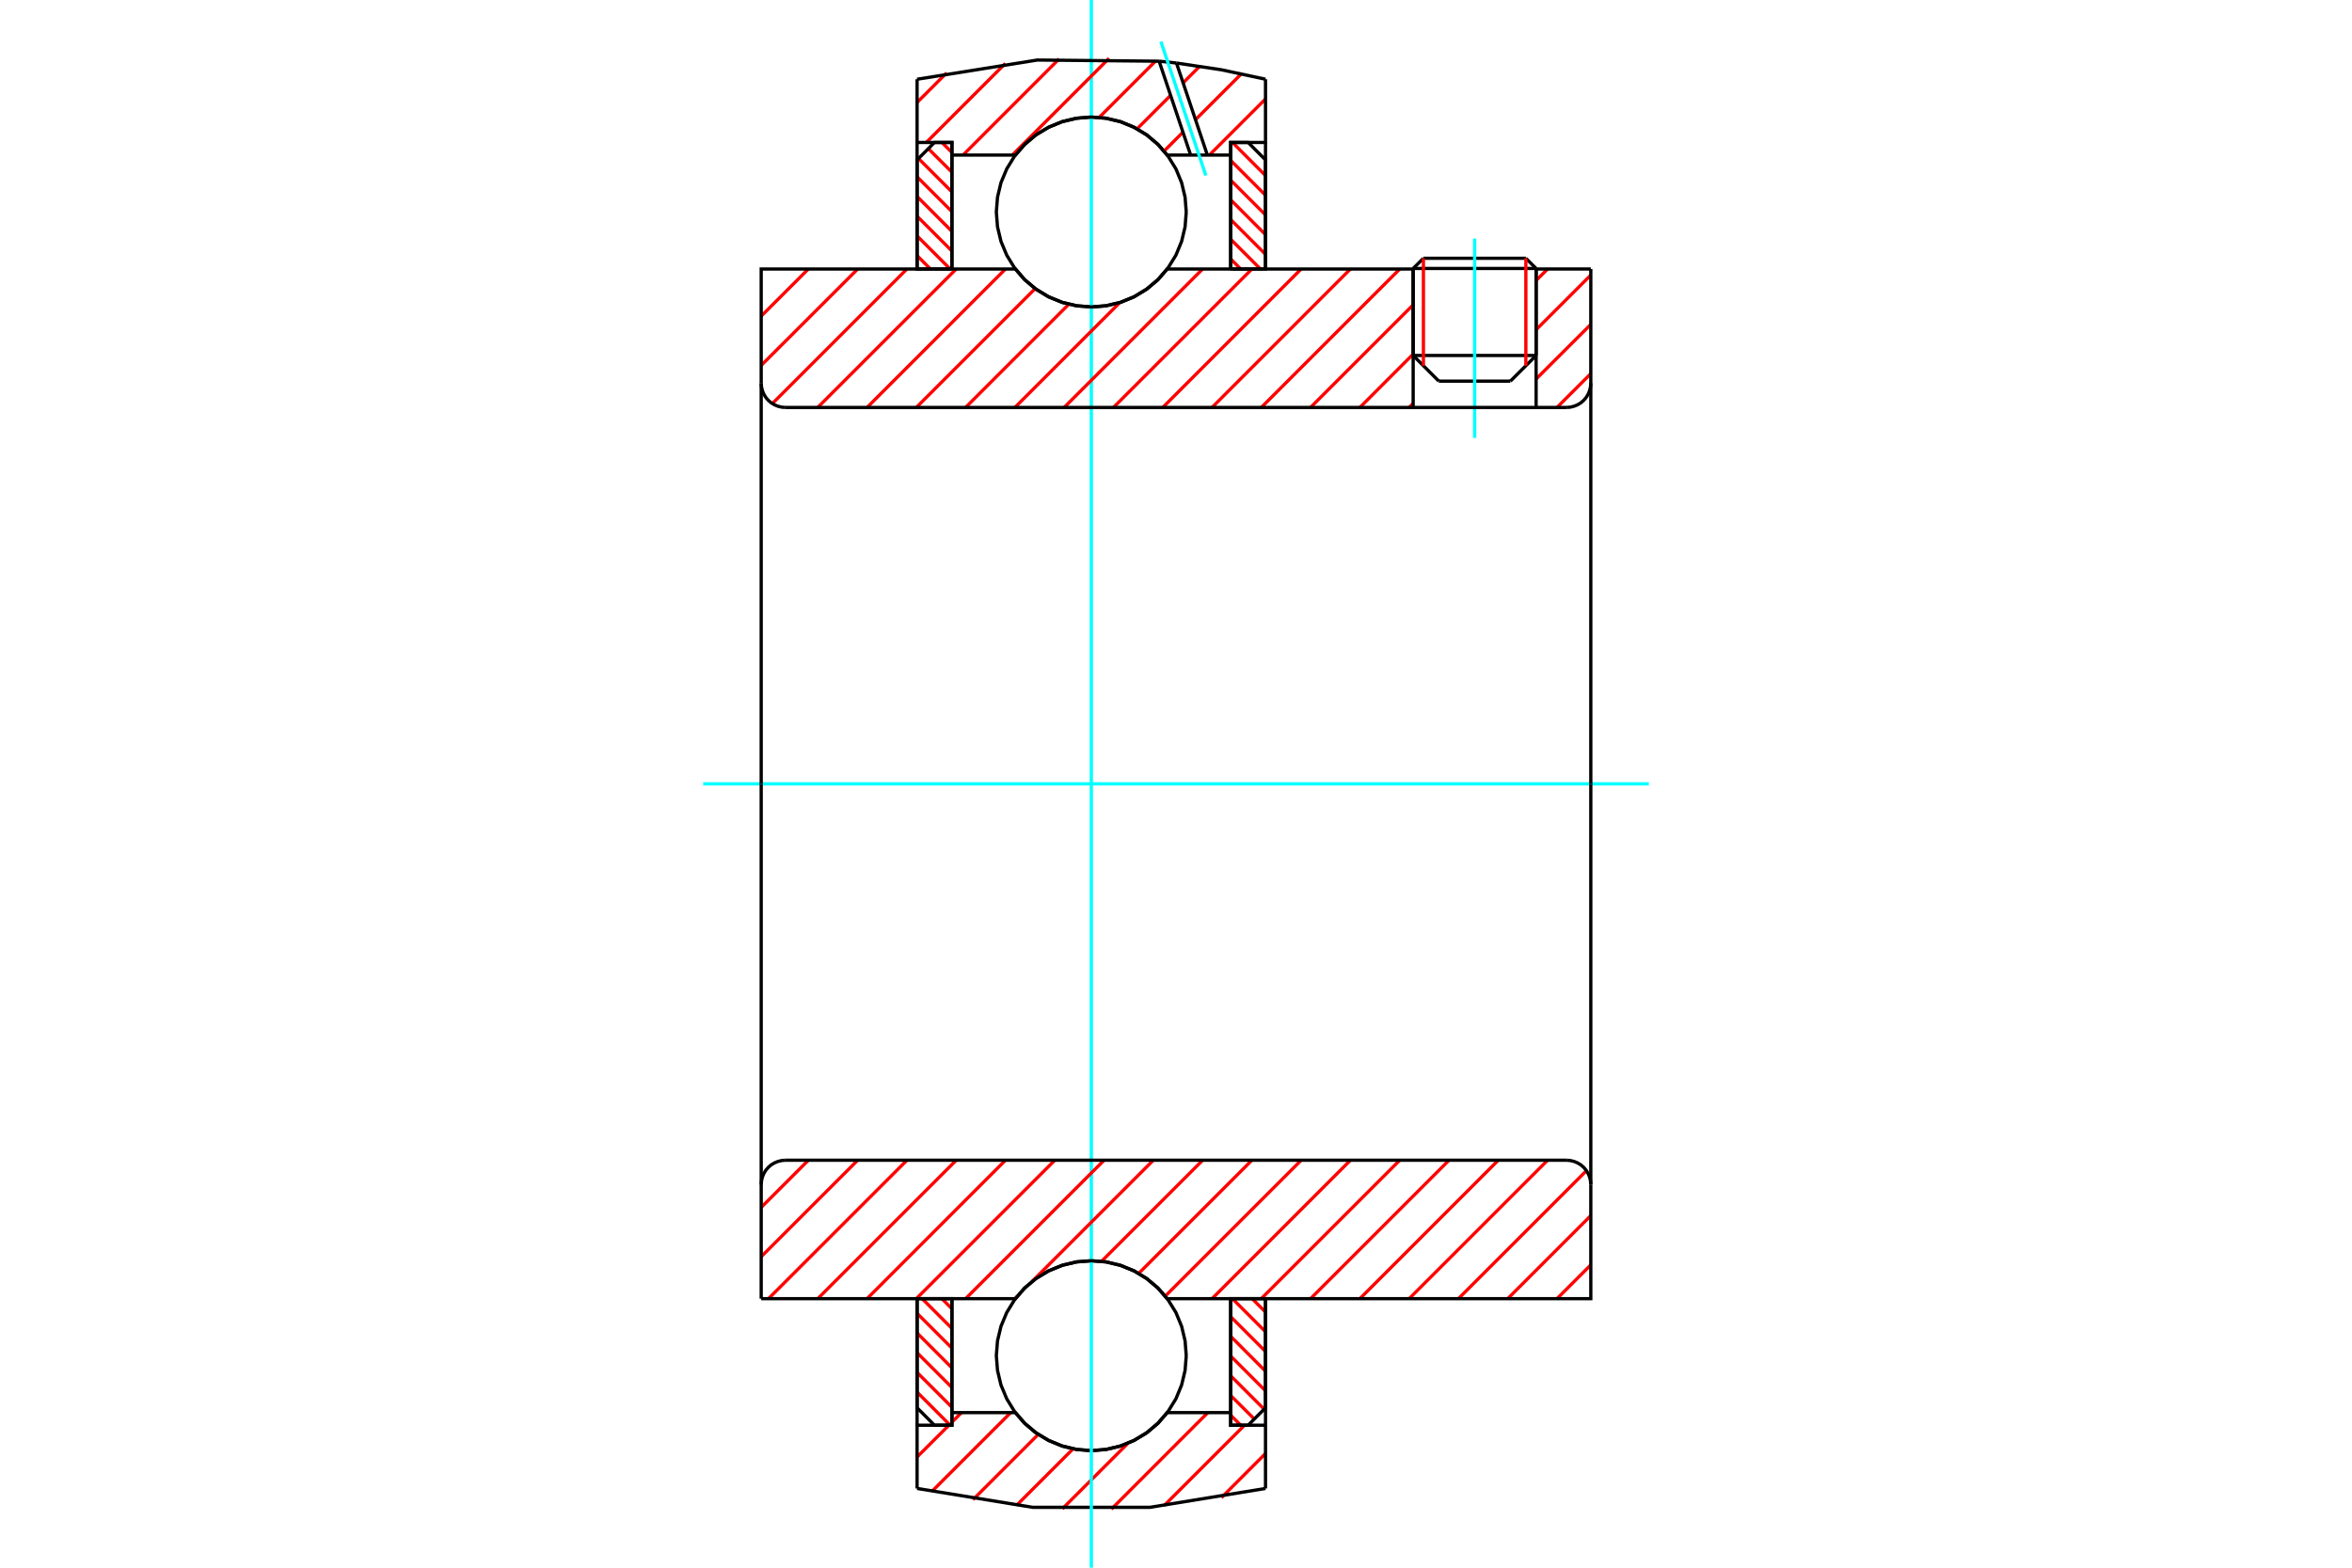 <?xml version="1.0" standalone="no"?>
<!DOCTYPE svg PUBLIC "-//W3C//DTD SVG 1.1//EN"
	"http://www.w3.org/Graphics/SVG/1.1/DTD/svg11.dtd">
<svg xmlns="http://www.w3.org/2000/svg" height="100%" width="100%" viewBox="0 0 36000 24000">
	<rect x="-1800" y="-1200" width="39600" height="26400" style="fill:#FFF"/>
	<g style="fill:none; fill-rule:evenodd" transform="matrix(1 0 0 1 0 0)">
		<g style="fill:none; stroke:#000; stroke-width:50; shape-rendering:geometricPrecision">
			<line x1="23512" y1="4110" x2="21630" y2="4110"/>
			<line x1="21787" y1="3954" x2="23355" y2="3954"/>
			<line x1="21630" y1="5442" x2="23512" y2="5442"/>
			<line x1="23118" y1="5835" x2="22023" y2="5835"/>
			<line x1="21787" y1="3954" x2="21630" y2="4110"/>
			<line x1="23512" y1="4110" x2="23355" y2="3954"/>
			<line x1="23118" y1="5835" x2="23512" y2="5442"/>
			<line x1="21630" y1="5442" x2="22023" y2="5835"/>
			<line x1="21630" y1="4110" x2="21630" y2="5442"/>
			<line x1="23512" y1="5442" x2="23512" y2="4110"/>
		</g>
		<g style="fill:none; stroke:#0FF; stroke-width:50; shape-rendering:geometricPrecision">
			<line x1="22571" y1="6704" x2="22571" y2="3652"/>
		</g>
		<g style="fill:none; stroke:#F00; stroke-width:50; shape-rendering:geometricPrecision">
			<line x1="23355" y1="3954" x2="23355" y2="5599"/>
			<line x1="21787" y1="5599" x2="21787" y2="3954"/>
			<line x1="14037" y1="21312" x2="14543" y2="21819"/>
			<line x1="14037" y1="21011" x2="14570" y2="21544"/>
			<line x1="14037" y1="20709" x2="14570" y2="21242"/>
			<line x1="14037" y1="20407" x2="14570" y2="20941"/>
			<line x1="14037" y1="20106" x2="14570" y2="20639"/>
			<line x1="14115" y1="19882" x2="14570" y2="20337"/>
			<line x1="14417" y1="19882" x2="14570" y2="20036"/>
		</g>
		<g style="fill:none; stroke:#000; stroke-width:50; shape-rendering:geometricPrecision">
			<polyline points="14037,19882 14037,21552 14303,21819 14570,21819 14570,19882 14037,19882"/>
		</g>
		<g style="fill:none; stroke:#0FF; stroke-width:50; shape-rendering:geometricPrecision">
			<line x1="10763" y1="12000" x2="25237" y2="12000"/>
		</g>
		<g style="fill:none; stroke:#F00; stroke-width:50; shape-rendering:geometricPrecision">
			<line x1="14037" y1="3913" x2="14241" y2="4118"/>
			<line x1="14037" y1="3612" x2="14543" y2="4118"/>
			<line x1="14037" y1="3310" x2="14570" y2="3843"/>
			<line x1="14037" y1="3008" x2="14570" y2="3542"/>
			<line x1="14037" y1="2707" x2="14570" y2="3240"/>
			<line x1="14058" y1="2426" x2="14570" y2="2938"/>
			<line x1="14209" y1="2276" x2="14570" y2="2636"/>
			<line x1="14417" y1="2181" x2="14570" y2="2335"/>
		</g>
		<g style="fill:none; stroke:#000; stroke-width:50; shape-rendering:geometricPrecision">
			<polyline points="14570,4118 14570,2181 14303,2181 14037,2448 14037,4118 14570,4118"/>
		</g>
		<g style="fill:none; stroke:#F00; stroke-width:50; shape-rendering:geometricPrecision">
			<line x1="19166" y1="19882" x2="19370" y2="20087"/>
			<line x1="18864" y1="19882" x2="19370" y2="20388"/>
			<line x1="18837" y1="20157" x2="19370" y2="20690"/>
			<line x1="18837" y1="20458" x2="19370" y2="20992"/>
			<line x1="18837" y1="20760" x2="19370" y2="21293"/>
			<line x1="18837" y1="21062" x2="19349" y2="21574"/>
			<line x1="18837" y1="21364" x2="19198" y2="21724"/>
			<line x1="18837" y1="21665" x2="18990" y2="21819"/>
		</g>
		<g style="fill:none; stroke:#000; stroke-width:50; shape-rendering:geometricPrecision">
			<polyline points="19370,19882 19370,21552 19104,21819 18837,21819 18837,19882 19370,19882"/>
		</g>
		<g style="fill:none; stroke:#F00; stroke-width:50; shape-rendering:geometricPrecision">
			<line x1="18864" y1="2181" x2="19370" y2="2688"/>
			<line x1="18837" y1="2456" x2="19370" y2="2989"/>
			<line x1="18837" y1="2758" x2="19370" y2="3291"/>
			<line x1="18837" y1="3059" x2="19370" y2="3593"/>
			<line x1="18837" y1="3361" x2="19370" y2="3894"/>
			<line x1="18837" y1="3663" x2="19292" y2="4118"/>
			<line x1="18837" y1="3964" x2="18990" y2="4118"/>
		</g>
		<g style="fill:none; stroke:#000; stroke-width:50; shape-rendering:geometricPrecision">
			<polyline points="18837,4118 18837,2181 19104,2181 19370,2448 19370,4118 18837,4118"/>
			<polyline points="18157,3246 18139,3019 18086,2797 17999,2586 17879,2392 17731,2218 17558,2070 17363,1951 17153,1864 16931,1810 16704,1792 16476,1810 16254,1864 16044,1951 15849,2070 15676,2218 15528,2392 15409,2586 15321,2797 15268,3019 15250,3246 15268,3473 15321,3695 15409,3906 15528,4100 15676,4274 15849,4422 16044,4541 16254,4628 16476,4681 16704,4699 16931,4681 17153,4628 17363,4541 17558,4422 17731,4274 17879,4100 17999,3906 18086,3695 18139,3473 18157,3246"/>
			<polyline points="18157,20754 18139,20527 18086,20305 17999,20094 17879,19900 17731,19726 17558,19578 17363,19459 17153,19372 16931,19319 16704,19301 16476,19319 16254,19372 16044,19459 15849,19578 15676,19726 15528,19900 15409,20094 15321,20305 15268,20527 15250,20754 15268,20981 15321,21203 15409,21414 15528,21608 15676,21782 15849,21930 16044,22049 16254,22136 16476,22190 16704,22208 16931,22190 17153,22136 17363,22049 17558,21930 17731,21782 17879,21608 17999,21414 18086,21203 18139,20981 18157,20754"/>
		</g>
		<g style="fill:none; stroke:#F00; stroke-width:50; shape-rendering:geometricPrecision">
			<line x1="19370" y1="22252" x2="18695" y2="22928"/>
			<line x1="19049" y1="21819" x2="17818" y2="23050"/>
			<line x1="18487" y1="21626" x2="17011" y2="23103"/>
			<line x1="17265" y1="22095" x2="16260" y2="23099"/>
			<line x1="16425" y1="22180" x2="15556" y2="23049"/>
			<line x1="15892" y1="21959" x2="14892" y2="22959"/>
			<line x1="15470" y1="21626" x2="14261" y2="22835"/>
			<line x1="14716" y1="21626" x2="14570" y2="21772"/>
			<line x1="14524" y1="21819" x2="14037" y2="22305"/>
		</g>
		<g style="fill:none; stroke:#000; stroke-width:50; shape-rendering:geometricPrecision">
			<polyline points="19370,19882 19370,21819 19370,22787"/>
			<polyline points="14037,22787 15807,23076 17600,23076 19370,22787"/>
			<polyline points="14037,22787 14037,21819 14570,21819 14570,21626 14570,19882"/>
			<polyline points="14570,21626 15541,21626 15689,21795 15861,21939 16054,22054 16261,22139 16480,22190 16704,22208 16927,22190 17146,22139 17354,22054 17546,21939 17718,21795 17866,21626 18837,21626 18837,19882"/>
			<polyline points="18837,21626 18837,21819 19370,21819"/>
			<line x1="14037" y1="21819" x2="14037" y2="19882"/>
		</g>
		<g style="fill:none; stroke:#0FF; stroke-width:50; shape-rendering:geometricPrecision">
			<line x1="16704" y1="24000" x2="16704" y2="0"/>
		</g>
		<g style="fill:none; stroke:#F00; stroke-width:50; shape-rendering:geometricPrecision">
			<line x1="19370" y1="1515" x2="18511" y2="2374"/>
			<line x1="18998" y1="1133" x2="18298" y2="1833"/>
			<line x1="18106" y1="2024" x2="17818" y2="2313"/>
			<line x1="18359" y1="1018" x2="18109" y2="1268"/>
			<line x1="17917" y1="1460" x2="17404" y2="1973"/>
			<line x1="17689" y1="933" x2="16824" y2="1798"/>
			<line x1="16975" y1="893" x2="15494" y2="2374"/>
			<line x1="16211" y1="902" x2="14740" y2="2374"/>
			<line x1="15388" y1="971" x2="14178" y2="2181"/>
			<line x1="14489" y1="1116" x2="14037" y2="1568"/>
		</g>
		<g style="fill:none; stroke:#000; stroke-width:50; shape-rendering:geometricPrecision">
			<polyline points="14037,4118 14037,2181 14037,1213"/>
			<polyline points="17742,937 15878,919 14037,1213"/>
			<polyline points="18007,965 17874,950 17742,937"/>
			<polyline points="19370,1213 18693,1068 18007,965"/>
			<polyline points="19370,1213 19370,2181 18837,2181 18837,2374 18837,4118"/>
			<polyline points="18837,2374 18480,2374 18224,2374 17866,2374 17718,2205 17546,2061 17354,1946 17146,1861 16927,1810 16704,1792 16480,1810 16261,1861 16054,1946 15861,2061 15689,2205 15541,2374 14570,2374 14570,4118"/>
			<polyline points="14570,2374 14570,2181 14037,2181"/>
			<line x1="19370" y1="2181" x2="19370" y2="4118"/>
		</g>
		<g style="fill:none; stroke:#0FF; stroke-width:50; shape-rendering:geometricPrecision">
			<line x1="18457" y1="2687" x2="17769" y2="637"/>
		</g>
		<g style="fill:none; stroke:#000; stroke-width:50; shape-rendering:geometricPrecision">
			<line x1="18224" y1="2374" x2="17742" y2="937"/>
			<line x1="18480" y1="2374" x2="18007" y2="965"/>
		</g>
		<g style="fill:none; stroke:#F00; stroke-width:50; shape-rendering:geometricPrecision">
			<line x1="24349" y1="19364" x2="23831" y2="19882"/>
			<line x1="24349" y1="18610" x2="23077" y2="19882"/>
			<line x1="24282" y1="17922" x2="22322" y2="19882"/>
			<line x1="23688" y1="17762" x2="21568" y2="19882"/>
			<line x1="22933" y1="17762" x2="20814" y2="19882"/>
			<line x1="22179" y1="17762" x2="20059" y2="19882"/>
			<line x1="21425" y1="17762" x2="19305" y2="19882"/>
			<line x1="20670" y1="17762" x2="18551" y2="19882"/>
			<line x1="19916" y1="17762" x2="17835" y2="19843"/>
			<line x1="19162" y1="17762" x2="17429" y2="19495"/>
			<line x1="18408" y1="17762" x2="16861" y2="19309"/>
			<line x1="17653" y1="17762" x2="15795" y2="19620"/>
			<line x1="15566" y1="19850" x2="15534" y2="19882"/>
			<line x1="16899" y1="17762" x2="14779" y2="19882"/>
			<line x1="16145" y1="17762" x2="14025" y2="19882"/>
			<line x1="15390" y1="17762" x2="13271" y2="19882"/>
			<line x1="14636" y1="17762" x2="12516" y2="19882"/>
			<line x1="13882" y1="17762" x2="11762" y2="19882"/>
			<line x1="13128" y1="17762" x2="11651" y2="19239"/>
			<line x1="12373" y1="17762" x2="11651" y2="18484"/>
		</g>
		<g style="fill:none; stroke:#000; stroke-width:50; shape-rendering:geometricPrecision">
			<line x1="11651" y1="12000" x2="11651" y2="19882"/>
			<polyline points="12022,17762 11964,17767 11907,17781 11854,17803 11804,17833 11760,17871 11722,17915 11692,17965 11670,18018 11656,18075 11651,18133"/>
			<line x1="12022" y1="17762" x2="23978" y2="17762"/>
			<polyline points="24349,18133 24344,18075 24330,18018 24308,17965 24278,17915 24240,17871 24196,17833 24146,17803 24093,17781 24036,17767 23978,17762"/>
			<polyline points="24349,18133 24349,19882 23815,19882 17866,19882 17718,19713 17546,19570 17354,19454 17146,19370 16927,19318 16704,19301 16480,19318 16261,19370 16054,19454 15861,19570 15689,19713 15541,19882 12185,19882 11651,19882"/>
			<line x1="24349" y1="12000" x2="24349" y2="18133"/>
		</g>
		<g style="fill:none; stroke:#F00; stroke-width:50; shape-rendering:geometricPrecision">
			<line x1="24349" y1="5720" x2="23831" y2="6238"/>
			<line x1="24349" y1="4966" x2="23512" y2="5802"/>
			<line x1="24349" y1="4211" x2="23512" y2="5048"/>
			<line x1="23688" y1="4118" x2="23512" y2="4294"/>
			<line x1="21630" y1="6175" x2="21568" y2="6238"/>
			<line x1="21630" y1="5421" x2="20814" y2="6238"/>
			<line x1="21630" y1="4667" x2="20059" y2="6238"/>
			<line x1="21425" y1="4118" x2="19305" y2="6238"/>
			<line x1="20670" y1="4118" x2="18551" y2="6238"/>
			<line x1="19916" y1="4118" x2="17797" y2="6238"/>
			<line x1="19162" y1="4118" x2="17042" y2="6238"/>
			<line x1="18408" y1="4118" x2="16288" y2="6238"/>
			<line x1="17140" y1="4632" x2="15534" y2="6238"/>
			<line x1="16359" y1="4658" x2="14779" y2="6238"/>
			<line x1="15845" y1="4418" x2="14025" y2="6238"/>
			<line x1="15390" y1="4118" x2="13271" y2="6238"/>
			<line x1="14636" y1="4118" x2="12516" y2="6238"/>
			<line x1="13882" y1="4118" x2="11821" y2="6179"/>
			<line x1="13128" y1="4118" x2="11651" y2="5594"/>
			<line x1="12373" y1="4118" x2="11651" y2="4840"/>
		</g>
		<g style="fill:none; stroke:#000; stroke-width:50; shape-rendering:geometricPrecision">
			<line x1="24349" y1="12000" x2="24349" y2="4118"/>
			<polyline points="23978,6238 24036,6233 24093,6219 24146,6197 24196,6167 24240,6129 24278,6085 24308,6035 24330,5982 24344,5925 24349,5867"/>
			<polyline points="23978,6238 23512,6238 23512,4118"/>
			<polyline points="23512,6238 21630,6238 21630,4118"/>
			<line x1="21630" y1="6238" x2="12022" y2="6238"/>
			<polyline points="11651,5867 11656,5925 11670,5982 11692,6035 11722,6085 11760,6129 11804,6167 11854,6197 11907,6219 11964,6233 12022,6238"/>
			<polyline points="11651,5867 11651,4118 12185,4118 15541,4118 15689,4287 15861,4430 16054,4546 16261,4630 16480,4682 16704,4699 16927,4682 17146,4630 17354,4546 17546,4430 17718,4287 17866,4118 21630,4118"/>
			<line x1="23512" y1="4118" x2="24349" y2="4118"/>
			<line x1="11651" y1="12000" x2="11651" y2="5867"/>
		</g>
	</g>
</svg>
